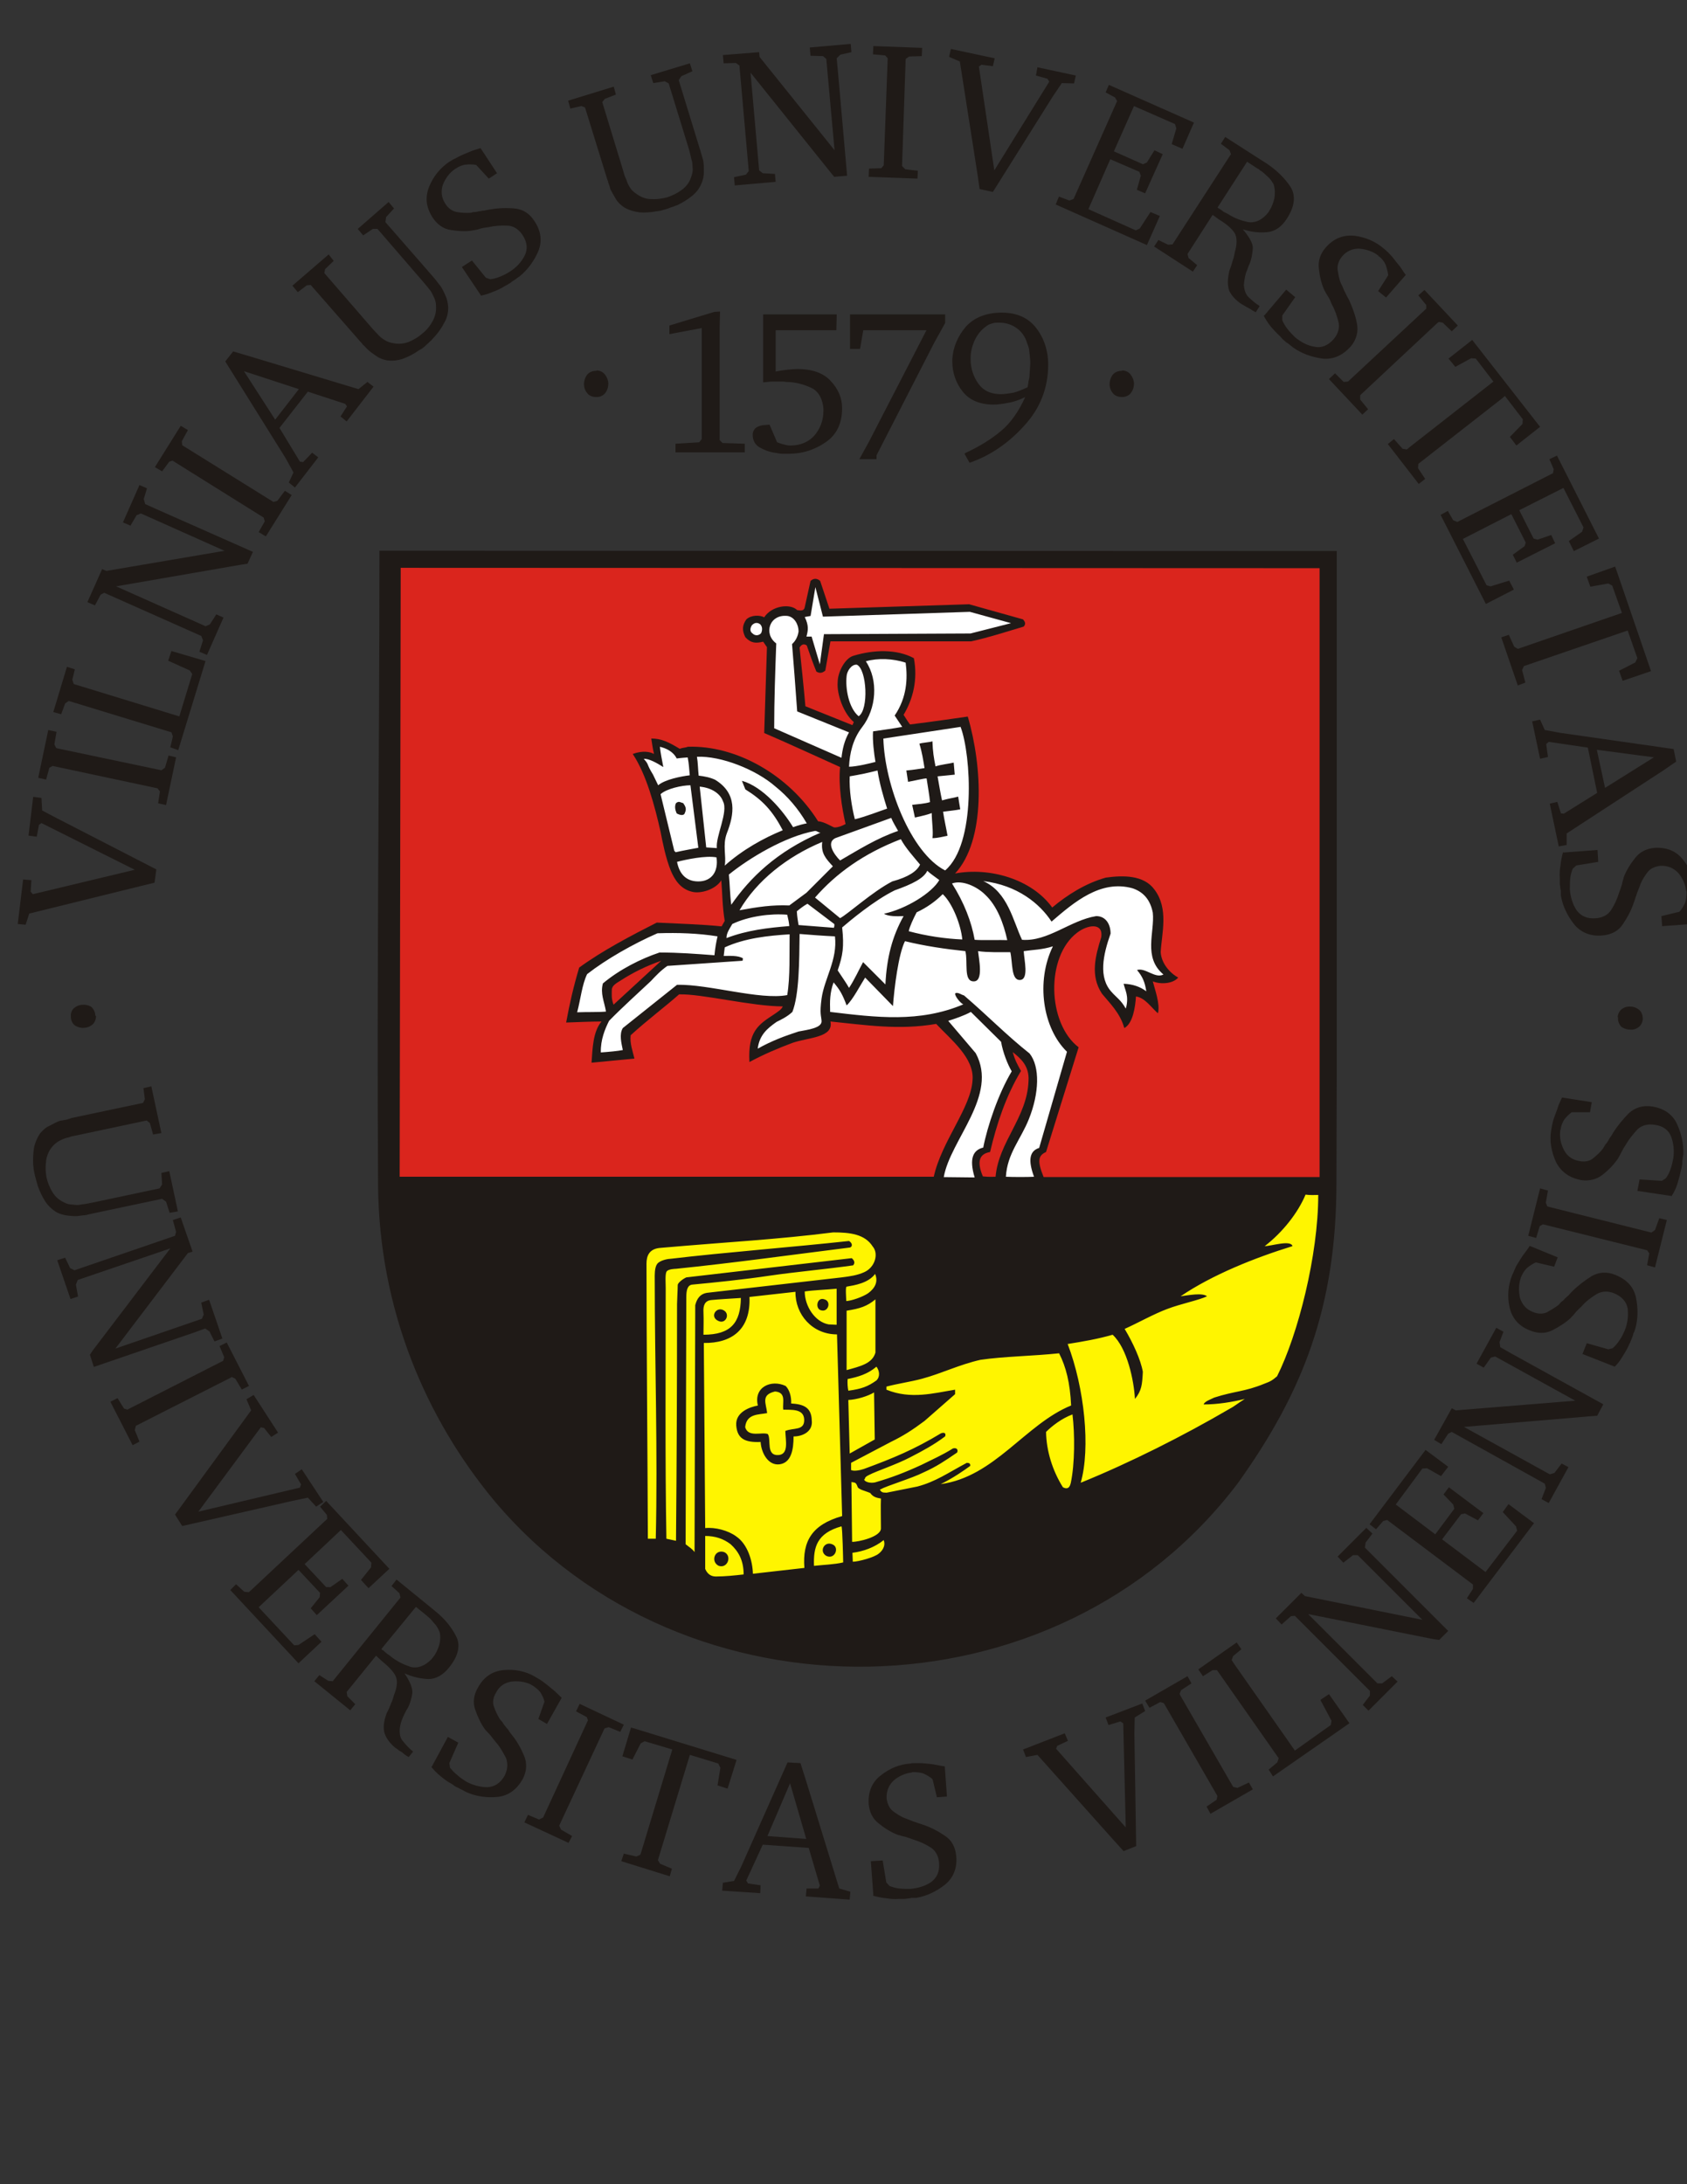 <?xml version="1.0" encoding="UTF-8"?>
<!DOCTYPE svg PUBLIC "-//W3C//DTD SVG 1.1//EN" "http://www.w3.org/Graphics/SVG/1.1/DTD/svg11.dtd">
<!-- Creator: CorelDRAW -->
<svg xmlns="http://www.w3.org/2000/svg" xml:space="preserve" width="215.9mm" height="279.4mm" style="shape-rendering:geometricPrecision; text-rendering:geometricPrecision; image-rendering:optimizeQuality; fill-rule:evenodd; clip-rule:evenodd"
viewBox="0 0 215.9 279.4">
 <rect x="0" y="0" width="215.9" height="279.4" fill="#333333" stroke="none"/>
 <defs>
  <style type="text/css">
   <![CDATA[
    .fil0 {fill:#1F1A17}
    .fil1 {fill:#DA251D}
    .fil2 {fill:#FFF500}
    .fil3 {fill:white}
   ]]>
  </style>
 </defs>
 <g id="Layer_x0020_1">
  <g id="_146274056">
   <path id="_147552800" class="fil0" d="M63.276 191.998c-8.698,-10.455 -14.804,-24.425 -14.892,-40.547 -0.176,-26.797 0.176,-54.077 0.176,-81.006l122.519 0.044 0 65.982c0,4.876 -0.044,10.894 -0.044,14.804 0,15.902 -4.305,26.841 -12.608,38.438 -23.239,30.706 -70.858,31.146 -95.151,2.284zm-50.988 -62.036c0,0.46 -0.184,0.873 -0.46,1.103 -0.322,0.276 -0.735,0.413 -1.103,0.413 -0.367,0.046 -0.781,-0.092 -1.103,-0.276 -0.322,-0.23 -0.551,-0.643 -0.551,-1.149 -0.046,-0.46 0.138,-0.873 0.414,-1.103 0.322,-0.276 0.689,-0.414 1.057,-0.414 0.368,-0.046 0.781,0.046 1.103,0.23 0.322,0.276 0.551,0.689 0.551,1.149l0.092 0.046zm8.363 14.98l-1.057 0.184 -0.414 -1.47 -0.413 -0.322 -8.868 1.884c-0.23,0.046 -0.505,0.092 -0.689,0.138 -0.23,0.046 -0.46,0.184 -0.643,0.184 -0.368,0.092 -0.735,0.276 -1.011,0.414 -0.322,0.184 -0.643,0.46 -0.873,0.735 -0.414,0.505 -0.689,1.103 -0.781,1.792 -0.092,0.689 -0.092,1.379 0.046,2.114 0.138,0.643 0.414,1.333 0.781,1.93 0.368,0.597 0.873,1.011 1.47,1.286 0.322,0.184 0.689,0.276 1.057,0.276 0.367,0.046 0.735,0.092 1.103,0 0.184,-0.046 0.46,-0.046 0.643,-0.092 0.23,-0.046 0.505,-0.092 0.735,-0.138l8.685 -1.838 0.322 -0.505 -0.092 -1.47 1.011 -0.23 1.103 5.146 -1.057 0.184 -0.459 -1.424 -0.505 -0.368 -8.915 1.884c-0.276,0.046 -0.551,0.138 -0.781,0.184 -0.23,0.046 -0.551,0.046 -0.781,0.092 -0.46,0.092 -1.011,0.046 -1.47,0 -0.505,-0.046 -1.057,-0.184 -1.516,-0.414 -0.551,-0.322 -1.103,-0.827 -1.47,-1.378 -0.414,-0.643 -0.735,-1.333 -0.965,-1.976 -0.046,-0.23 -0.138,-0.46 -0.184,-0.643 -0.046,-0.23 -0.138,-0.505 -0.184,-0.689 -0.046,-0.184 -0.092,-0.46 -0.138,-0.643 -0.046,-0.184 -0.046,-0.505 -0.092,-0.735 -0.046,-0.735 0,-1.47 0.092,-2.16 0.138,-0.689 0.414,-1.333 0.781,-1.884 0.368,-0.414 0.735,-0.781 1.195,-0.965 0.414,-0.23 0.919,-0.505 1.333,-0.643 0.276,-0.046 0.551,-0.092 0.781,-0.138 0.276,-0.046 0.551,-0.184 0.735,-0.23l9.144 -1.93 0.23 -0.46 -0.184 -1.425 1.011 -0.23 1.286 5.973zm-12.315 15.945l0.643 1.332 0.551 0.276 12.866 -4.411 0.138 -0.505 -0.414 -1.516 1.011 -0.322 1.516 4.365 -0.597 0.184 -9.282 12.223 11.074 -3.814 0.23 -0.551 -0.322 -1.516 1.011 -0.367 1.7 4.963 -1.011 0.367 -0.643 -1.286 -0.551 -0.368 -1.379 0.505 -12.866 4.411 -0.505 -1.562 0.368 -0.551 9.925 -13.05 -11.855 4.043 -0.23 0.597 0.276 1.516 -0.965 0.322 -1.7 -4.963 1.011 -0.322zm6.709 17.966l0.827 1.333 0.46 0.138 0.046 -0.046 12.177 -6.203 0.138 -0.46 -0.597 -1.425 0.919 -0.46 2.849 5.56 -0.919 0.459 -0.827 -1.378 -0.46 -0.23 -0.138 0.092 -12.131 6.157 -0.138 0.551 0.597 1.47 -0.873 0.46 -2.849 -5.56 0.919 -0.46zm20.54 4.411l-0.873 0.551 -0.919 -1.149 -0.413 -0.092 -7.995 10.798 13.004 -3.079 0.138 -0.414 -0.781 -1.333 0.873 -0.597 2.757 4.181 -0.919 0.598 -1.057 -1.149 -1.976 0.414 -14.107 3.217 -0.919 -1.47 1.149 -1.562 8.593 -11.763 -0.597 -1.424 0.919 -0.551 3.125 4.825zm-5.376 19.391l1.057 0.965 0.551 0.046 0.046 0 10.017 -9.374 -0.046 -0.505 -0.873 -1.057 0.781 -0.735 8.087 8.685 -2.665 2.481 -0.965 -1.057 1.287 -1.608 0.046 -0.597 -3.906 -4.181 -4.641 4.365 2.757 2.941 0.551 0 1.516 -1.057 0.781 0.873 -4.044 3.768 -0.781 -0.873 1.149 -1.424 0.046 -0.551 -2.757 -2.941 -5.1 4.779 4.549 4.871 0.551 -0.046 2.068 -1.379 0.873 0.965 -2.941 2.757 -8.731 -9.374 0.735 -0.735zm25.502 3.446c1.149,0.919 2.068,2.022 2.665,3.217 0.597,1.149 0.276,2.527 -0.873,3.952 -0.781,1.011 -1.746,1.516 -2.665,1.516 -1.011,-0.046 -2.068,-0.276 -3.079,-0.735 0.735,1.057 1.057,1.93 1.011,2.527 -0.092,0.643 -0.276,1.333 -0.597,1.93 -0.23,0.322 -0.414,0.781 -0.597,1.149 -0.184,0.414 -0.368,0.965 -0.414,1.47 -0.046,0.643 0.046,1.241 0.414,1.608 0.367,0.46 0.735,0.873 1.195,1.241 0,0 0.046,0.046 0.046,0.046 0,0 0.046,0.046 0.046,0.046l-0.551 0.689c-0.092,-0.046 -0.276,-0.138 -0.322,-0.184 -0.138,-0.092 -0.276,-0.184 -0.367,-0.276 -0.138,-0.138 -0.368,-0.276 -0.551,-0.368 -0.138,-0.138 -0.368,-0.276 -0.505,-0.368 -0.643,-0.551 -1.103,-1.149 -1.333,-1.792 -0.23,-0.689 -0.138,-1.608 0.276,-2.665 0.23,-0.413 0.414,-0.873 0.551,-1.241 0.184,-0.322 0.276,-0.781 0.367,-1.057 0.368,-0.873 0.46,-1.7 0.276,-2.206 -0.138,-0.505 -0.781,-1.286 -1.838,-2.114l-0.735 -0.689 -3.768 4.641 0.092 0.551 1.011 1.011 -0.643 0.781 -4.595 -3.722 0.643 -0.781 1.149 0.735 0.597 0.046 0 -0.046 8.639 -10.66 -0.138 -0.551 -1.011 -0.919 0.643 -0.827 4.963 4.044zm-6.892 4.825c0,0 0.046,0.092 0.046,0.092 0.046,0.046 0.138,0.092 0.184,0.092 0.138,0.138 0.322,0.322 0.46,0.414 0.184,0.138 0.367,0.23 0.505,0.367 0.781,0.643 1.7,1.057 2.527,1.333 0.873,0.23 1.838,-0.092 2.711,-1.011l0.138 -0.184c0.368,-0.414 0.598,-0.965 0.781,-1.47 0.184,-0.597 0.23,-1.195 0.092,-1.792 -0.138,-0.322 -0.322,-0.735 -0.643,-1.057 -0.276,-0.322 -0.551,-0.689 -0.873,-0.919 -0.046,-0.046 -0.092,-0.092 -0.138,-0.138 -0.092,-0.046 -0.138,-0.092 -0.184,-0.138l-1.195 -0.965 -4.411 5.376zm6.433 15.072l2.068 -3.814 1.333 0.735 -1.149 2.619 0.092 0.597c0.276,0.322 0.551,0.643 0.919,0.919 0.322,0.322 0.827,0.643 1.195,0.873 0.873,0.46 1.792,0.689 2.665,0.689 0.919,-0.046 1.654,-0.505 2.206,-1.47 0.368,-0.735 0.46,-1.516 0.184,-2.252 -0.367,-0.689 -0.781,-1.47 -1.333,-2.068 -0.23,-0.276 -0.46,-0.597 -0.689,-0.873 -0.23,-0.23 -0.46,-0.505 -0.643,-0.689 -0.551,-0.735 -0.965,-1.654 -1.287,-2.573 -0.322,-0.919 -0.184,-1.884 0.322,-2.757 0.735,-1.379 1.838,-2.16 3.308,-2.298 1.424,-0.138 2.803,0.138 3.998,0.827 0.138,0.092 0.322,0.184 0.46,0.276 0.184,0.092 0.368,0.23 0.505,0.322 0.46,0.322 0.873,0.689 1.332,1.057 0.414,0.322 0.781,0.735 1.149,1.057l-1.884 3.354 -1.103 -0.643 0.781 -2.206c-0.092,-0.46 -0.322,-0.873 -0.551,-1.241 -0.276,-0.322 -0.643,-0.643 -1.057,-0.873 0,0 -0.092,-0.046 -0.092,-0.046 0,0 -0.046,-0.046 -0.046,-0.046 -0.781,-0.368 -1.654,-0.46 -2.481,-0.368 -0.873,0.138 -1.562,0.597 -1.976,1.425 -0.368,0.597 -0.46,1.241 -0.276,1.746 0.184,0.551 0.459,1.149 0.781,1.654 0.092,0.092 0.23,0.276 0.322,0.368 0.092,0.138 0.184,0.322 0.276,0.413 0.138,0.184 0.322,0.413 0.46,0.551 0.092,0.184 0.276,0.413 0.414,0.597 0.689,0.827 1.195,1.746 1.608,2.711 0.413,0.965 0.367,2.022 -0.184,3.033 -0.781,1.379 -1.884,2.114 -3.17,2.252 -1.379,0.138 -2.757,-0.046 -3.998,-0.597 -0.184,-0.092 -0.367,-0.184 -0.505,-0.276 -0.184,-0.092 -0.413,-0.184 -0.551,-0.276 -0.184,-0.092 -0.322,-0.138 -0.459,-0.23 -0.138,-0.092 -0.276,-0.23 -0.46,-0.322 -0.46,-0.23 -0.919,-0.597 -1.379,-0.965 -0.414,-0.322 -0.827,-0.781 -1.149,-1.149l0.046 -0.046zm12.315 6.157l1.424 0.597 0.46 -0.23 0.046 0 5.744 -12.453 -0.138 -0.414 -1.378 -0.735 0.46 -0.965 5.652 2.665 -0.46 0.919 -1.47 -0.597 -0.505 0.138 -0.092 0.138 -5.744 12.315 0.23 0.505 1.425 0.827 -0.46 0.873 -5.652 -2.619 0.46 -0.965zm13.693 -11.028l13.004 3.998 -1.149 3.676 -1.287 -0.414 0.367 -2.252 -0.276 -0.551 -3.63 -1.103 -0.138 0.46 -3.952 13.004 0.276 0.459 1.516 0.643 -0.276 0.965 -6.203 -1.93 0.322 -0.965 1.608 0.368 0.505 -0.23 0.138 -0.413 3.952 -13.05 -3.538 -1.057 -0.505 0.276 -1.057 2.068 -1.287 -0.414 1.103 -3.676 0.505 0.138zm21.183 4.411l0.643 2.022 4.319 14.015 1.424 0.414 -0.092 1.011 -5.606 -0.414 0.092 -1.011 1.516 0 0.184 -0.368 -1.424 -4.825 -5.882 -0.414 -2.114 4.595 0.23 0.368 1.608 0.23 -0.046 1.011 -4.871 -0.322 0.092 -1.011 1.424 -0.23 0.919 -1.838 5.928 -13.325 1.654 0.092zm-4.227 9.328l4.963 0.368 -2.068 -7.122 -2.895 6.755zm13.555 7.582l-0.322 -4.365 1.516 -0.092 0.46 2.803 0.413 0.46c0.368,0.138 0.781,0.276 1.241,0.322 0.459,0.046 1.011,0.046 1.47,0.046 0.965,-0.092 1.884,-0.367 2.619,-0.873 0.735,-0.551 1.103,-1.333 1.011,-2.436 -0.046,-0.827 -0.414,-1.562 -1.057,-1.976 -0.643,-0.414 -1.425,-0.781 -2.206,-1.011 -0.368,-0.138 -0.735,-0.276 -1.057,-0.368 -0.322,-0.046 -0.643,-0.184 -0.919,-0.23 -0.873,-0.322 -1.746,-0.873 -2.481,-1.47 -0.781,-0.597 -1.195,-1.47 -1.287,-2.481 -0.092,-1.562 0.413,-2.803 1.562,-3.676 1.149,-0.919 2.435,-1.425 3.814,-1.516 0.184,-0.046 0.368,-0.046 0.551,-0.046 0.184,0 0.414,0 0.597,0 0.551,0 1.103,0.092 1.654,0.138 0.551,0.092 1.103,0.23 1.562,0.276l0.276 3.86 -1.287 0.092 -0.551 -2.297c-0.322,-0.322 -0.781,-0.551 -1.149,-0.735 -0.413,-0.138 -0.873,-0.184 -1.333,-0.184 0,0 -0.092,0 -0.092,0 0,0 -0.092,0.046 -0.092,0.046 -0.827,0.092 -1.654,0.46 -2.298,1.011 -0.643,0.597 -0.965,1.379 -0.919,2.297 0.092,0.689 0.322,1.241 0.781,1.608 0.414,0.322 0.965,0.689 1.516,0.919 0.184,0.046 0.368,0.138 0.505,0.184 0.138,0.046 0.322,0.138 0.46,0.184 0.184,0.092 0.459,0.138 0.643,0.23 0.23,0.092 0.505,0.138 0.689,0.23 1.011,0.322 1.976,0.827 2.849,1.425 0.873,0.551 1.379,1.47 1.47,2.665 0.138,1.516 -0.414,2.757 -1.425,3.584 -1.103,0.873 -2.343,1.47 -3.676,1.7 -0.184,0 -0.414,0 -0.597,0 -0.184,0.046 -0.414,0.092 -0.598,0.092 -0.184,0.046 -0.367,0.046 -0.505,0.046 -0.184,0 -0.368,0 -0.551,0 -0.551,0.046 -1.103,0 -1.654,-0.092 -0.551,-0.046 -1.149,-0.184 -1.654,-0.322l0.046 -0.046zm24.491 -20.724l0.413 0.965 -1.379 0.643 -0.138 0.368 8.914 10.063 -0.322 -13.325 -0.368 -0.23 -1.516 0.46 -0.367 -0.965 4.687 -1.792 0.368 0.965 -1.333 0.827 -0.046 2.022 0.23 14.428 -1.608 0.643 -1.333 -1.47 -9.695 -10.844 -1.47 0.276 -0.368 -0.965 5.33 -2.068zm18.15 9.374l1.287 -0.873 0.092 -0.46 0 -0.046 -6.846 -11.855 -0.46 -0.138 -1.378 0.735 -0.551 -0.919 5.422 -3.125 0.505 0.919 -1.333 0.873 -0.184 0.46 0.046 0.138 6.801 11.763 0.551 0.138 1.47 -0.689 0.505 0.873 -5.422 3.125 -0.505 -0.919zm7.949 -4.733l1.103 -0.919 0.184 -0.551 -0.046 -0.046 -7.858 -11.212 -0.551 0 -1.241 0.781 -0.597 -0.873 4.917 -3.446 0.597 0.873 -1.057 0.873 -0.184 0.505 0.23 0.368 7.857 11.212 4.595 -3.263 0.092 -0.551 -1.425 -2.665 1.103 -0.735 2.619 3.722 -9.787 6.801 -0.551 -0.873zm12.039 -8.271l0.919 -1.195 0 -0.597 -9.604 -9.604 -0.505 0.046 -1.195 1.057 -0.735 -0.781 3.263 -3.262 0.46 0.413 15.026 3.033 -8.271 -8.271 -0.597 0 -1.241 0.965 -0.735 -0.781 3.676 -3.676 0.781 0.735 -0.873 1.149 -0.092 0.643 1.057 1.057 9.603 9.604 -1.149 1.149 -0.689 -0.092 -16.082 -3.217 8.868 8.868 0.597 0 1.241 -0.919 0.735 0.689 -3.722 3.722 -0.735 -0.735zm13.325 -13.647l0.781 -1.195 0 -0.551 -0.046 -0.046 -10.936 -8.225 -0.505 0.138 -0.919 1.057 -0.827 -0.643 7.168 -9.512 2.895 2.16 -0.919 1.195 -1.792 -1.011 -0.597 0.046 -3.4 4.595 5.054 3.814 2.435 -3.262 -0.138 -0.551 -1.241 -1.287 0.689 -0.919 4.411 3.308 -0.689 0.919 -1.654 -0.873 -0.505 0.092 -2.435 3.216 5.56 4.181 4.043 -5.284 -0.138 -0.551 -1.7 -1.838 0.735 -1.011 3.263 2.435 -7.72 10.201 -0.873 -0.597zm9.558 -12.682l0.551 -1.425 -0.138 -0.551 -11.901 -6.617 -0.46 0.23 -0.873 1.333 -0.919 -0.551 2.252 -4.044 0.505 0.276 15.301 -1.241 -10.247 -5.652 -0.551 0.138 -0.919 1.287 -0.919 -0.505 2.527 -4.595 0.919 0.505 -0.505 1.333 0.092 0.643 1.286 0.735 11.901 6.571 -0.781 1.47 -0.689 0.046 -16.358 1.379 10.982 6.065 0.597 -0.184 0.919 -1.195 0.873 0.459 -2.527 4.595 -0.919 -0.505zm9.328 -16.956l-4.09 -1.608 0.551 -1.378 2.757 0.781 0.551 -0.138c0.322,-0.276 0.597,-0.597 0.873,-1.011 0.276,-0.368 0.505,-0.873 0.689,-1.286 0.368,-0.919 0.46,-1.838 0.368,-2.757 -0.138,-0.873 -0.735,-1.562 -1.746,-1.976 -0.781,-0.322 -1.562,-0.276 -2.206,0.092 -0.689,0.414 -1.379,0.919 -1.93,1.562 -0.23,0.23 -0.551,0.505 -0.781,0.781 -0.184,0.276 -0.46,0.505 -0.643,0.735 -0.643,0.597 -1.516,1.149 -2.343,1.562 -0.873,0.459 -1.884,0.413 -2.803,0.046 -1.47,-0.551 -2.343,-1.562 -2.665,-2.987 -0.322,-1.424 -0.184,-2.803 0.322,-4.09 0.092,-0.184 0.138,-0.322 0.23,-0.505 0.046,-0.184 0.184,-0.368 0.23,-0.551 0.276,-0.505 0.597,-0.965 0.873,-1.425 0.322,-0.459 0.689,-0.873 0.919,-1.286l3.584 1.47 -0.459 1.195 -2.344 -0.551c-0.413,0.184 -0.827,0.46 -1.149,0.735 -0.322,0.322 -0.551,0.689 -0.735,1.149 0,0 -0.046,0.092 -0.046,0.092 0,0 0,0.046 0,0.046 -0.276,0.781 -0.276,1.7 -0.092,2.527 0.276,0.827 0.781,1.47 1.654,1.792 0.643,0.276 1.286,0.276 1.792,0.046 0.46,-0.276 1.057,-0.597 1.516,-0.965 0.092,-0.138 0.23,-0.276 0.322,-0.368 0.138,-0.092 0.322,-0.23 0.414,-0.368 0.138,-0.138 0.322,-0.322 0.505,-0.459 0.138,-0.138 0.322,-0.368 0.46,-0.505 0.781,-0.781 1.654,-1.425 2.527,-1.976 0.919,-0.505 1.93,-0.597 3.033,-0.138 1.47,0.597 2.343,1.562 2.619,2.895 0.276,1.332 0.276,2.711 -0.092,3.998 -0.046,0.184 -0.138,0.414 -0.23,0.551 -0.046,0.184 -0.092,0.414 -0.184,0.597 -0.046,0.138 -0.138,0.322 -0.184,0.46 -0.046,0.184 -0.184,0.322 -0.23,0.505 -0.23,0.505 -0.505,0.965 -0.827,1.47 -0.276,0.46 -0.643,0.965 -1.011,1.287l0 -0.046zm4.181 -12.958l0.276 -1.516 -0.276 -0.414 -0.046 0 -13.28 -3.308 -0.414 0.23 -0.46 1.516 -1.011 -0.276 1.516 -6.065 1.011 0.276 -0.276 1.562 0.184 0.46 0.138 0.046 13.188 3.308 0.46 -0.322 0.551 -1.516 0.965 0.23 -1.516 6.065 -1.011 -0.276zm3.079 -8.868l-4.319 -0.643 0.276 -1.47 2.849 0.184 0.505 -0.322c0.23,-0.322 0.459,-0.689 0.597,-1.149 0.184,-0.46 0.276,-0.965 0.367,-1.424 0.138,-0.965 0.046,-1.884 -0.276,-2.757 -0.322,-0.827 -1.011,-1.379 -2.114,-1.516 -0.827,-0.138 -1.608,0.046 -2.16,0.551 -0.551,0.597 -1.103,1.241 -1.516,1.976 -0.184,0.276 -0.413,0.643 -0.551,0.919 -0.138,0.322 -0.322,0.597 -0.46,0.873 -0.505,0.735 -1.195,1.47 -1.976,2.068 -0.735,0.597 -1.7,0.827 -2.711,0.689 -1.516,-0.276 -2.619,-1.057 -3.263,-2.344 -0.597,-1.333 -0.827,-2.711 -0.597,-4.044 0.046,-0.184 0.046,-0.367 0.092,-0.551 0.046,-0.184 0.092,-0.413 0.138,-0.597 0.138,-0.505 0.368,-1.057 0.551,-1.562 0.138,-0.551 0.414,-1.011 0.597,-1.47l3.814 0.597 -0.23 1.287 -2.343 0c-0.368,0.276 -0.735,0.643 -0.965,0.965 -0.23,0.367 -0.414,0.827 -0.46,1.286 0,0 -0.046,0.092 -0.046,0.092 0,0 0,0.092 0,0.092 -0.092,0.827 0.092,1.654 0.505,2.435 0.414,0.781 1.103,1.241 1.976,1.378 0.689,0.138 1.333,0 1.746,-0.367 0.46,-0.368 0.919,-0.781 1.286,-1.287 0.046,-0.138 0.184,-0.276 0.23,-0.413 0.138,-0.138 0.276,-0.322 0.322,-0.414 0.138,-0.184 0.23,-0.46 0.368,-0.597 0.138,-0.184 0.276,-0.414 0.367,-0.597 0.597,-0.919 1.287,-1.746 2.022,-2.481 0.781,-0.689 1.746,-1.011 2.941,-0.827 1.516,0.23 2.619,1.011 3.171,2.206 0.597,1.287 0.873,2.619 0.827,3.952 -0.046,0.184 -0.092,0.414 -0.092,0.597 -0.046,0.184 -0.046,0.414 -0.046,0.597 -0.046,0.184 -0.046,0.368 -0.092,0.505 -0.046,0.184 -0.092,0.368 -0.138,0.551 -0.092,0.505 -0.276,1.057 -0.414,1.562 -0.184,0.551 -0.46,1.103 -0.735,1.516l-0.046 -0.046zm-6.847 -22.883c0.046,-0.46 0.276,-0.873 0.597,-1.057 0.322,-0.23 0.735,-0.322 1.103,-0.276 0.368,0 0.781,0.184 1.057,0.413 0.322,0.276 0.46,0.689 0.46,1.195 -0.046,0.46 -0.276,0.873 -0.597,1.057 -0.322,0.23 -0.689,0.322 -1.057,0.276 -0.367,0 -0.781,-0.138 -1.103,-0.368 -0.276,-0.322 -0.46,-0.735 -0.414,-1.195l-0.046 -0.046zm-204.064 -17.599l1.057 0.092 -0.092 1.47 0.276 0.322 13.05 -3.125 -11.947 -5.974 -0.322 0.23 -0.276 1.516 -1.057 -0.138 0.597 -4.963 1.057 0.138 0.092 1.608 1.746 0.919 12.866 6.617 -0.23 1.7 -1.884 0.46 -14.152 3.492 -0.46 1.425 -1.011 -0.092 0.689 -5.698zm17.277 -9.742l0.23 -1.516 -0.322 -0.414 -0.046 0 -13.371 -2.849 -0.414 0.23 -0.413 1.516 -1.011 -0.23 1.286 -6.112 1.057 0.23 -0.276 1.608 0.23 0.46 0.138 0.046 13.325 2.803 0.46 -0.322 0.46 -1.562 0.965 0.23 -1.287 6.111 -1.011 -0.23zm1.562 -7.168l0.322 -1.378 -0.184 -0.551 -0.046 0 -13.096 -3.998 -0.46 0.322 -0.505 1.379 -1.011 -0.276 1.746 -5.79 1.011 0.322 -0.322 1.333 0.184 0.551 0.46 0.138 13.05 3.998 1.654 -5.422 -0.322 -0.459 -2.757 -1.241 0.413 -1.241 4.365 1.286 -3.492 11.396 -1.011 -0.368zm3.722 -12.223l0.46 -1.47 -0.23 -0.551 -12.407 -5.514 -0.46 0.23 -0.735 1.379 -0.965 -0.414 1.884 -4.227 0.551 0.23 15.117 -2.573 -10.706 -4.779 -0.551 0.23 -0.781 1.333 -0.965 -0.414 2.114 -4.779 0.965 0.413 -0.414 1.379 0.184 0.643 1.333 0.597 12.453 5.514 -0.689 1.516 -0.643 0.092 -16.174 2.803 11.442 5.1 0.551 -0.23 0.827 -1.286 0.919 0.413 -2.114 4.779 -0.965 -0.414zm7.582 -15.301l0.781 -1.379 -0.138 -0.46 -0.046 -0.046 -11.625 -7.26 -0.414 0.138 -0.919 1.241 -0.919 -0.551 3.308 -5.284 0.919 0.551 -0.781 1.424 0.046 0.505 0.138 0.092 11.533 7.168 0.505 -0.138 0.965 -1.287 0.873 0.551 -3.308 5.284 -0.919 -0.551zm-3.263 -23.113l2.022 0.597 14.015 4.227 1.149 -0.919 0.781 0.597 -3.446 4.457 -0.781 -0.643 0.827 -1.287 -0.23 -0.322 -4.779 -1.562 -3.63 4.641 2.619 4.319 0.413 0.046 1.149 -1.195 0.781 0.597 -2.987 3.86 -0.781 -0.643 0.597 -1.287 -1.011 -1.838 -7.72 -12.361 1.011 -1.286zm5.376 8.73l3.033 -3.906 -7.03 -2.297 3.998 6.203zm6.846 -21.137l0.643 0.827 -1.103 1.057 -0.092 0.505 5.973 6.893c0.138,0.184 0.322,0.368 0.46,0.505 0.138,0.184 0.368,0.368 0.46,0.505 0.276,0.276 0.551,0.505 0.873,0.689 0.276,0.184 0.689,0.322 1.057,0.368 0.597,0.138 1.287,0.092 1.93,-0.138 0.643,-0.276 1.241,-0.597 1.792,-1.103 0.551,-0.413 1.011,-1.011 1.333,-1.608 0.322,-0.597 0.46,-1.287 0.414,-1.884 0,-0.368 -0.092,-0.781 -0.23,-1.057 -0.184,-0.367 -0.322,-0.735 -0.551,-1.011 -0.138,-0.138 -0.276,-0.367 -0.414,-0.505 -0.138,-0.184 -0.322,-0.367 -0.46,-0.551l-5.835 -6.755 -0.597 0 -1.241 0.827 -0.689 -0.827 3.952 -3.446 0.689 0.827 -1.011 1.103 -0.092 0.643 5.974 6.846c0.184,0.23 0.368,0.414 0.505,0.597 0.184,0.23 0.322,0.46 0.505,0.643 0.276,0.368 0.505,0.873 0.689,1.287 0.23,0.459 0.322,1.011 0.368,1.516 0,0.689 -0.138,1.379 -0.505,1.976 -0.322,0.643 -0.781,1.287 -1.241,1.792 -0.138,0.138 -0.322,0.368 -0.46,0.505 -0.184,0.138 -0.368,0.368 -0.505,0.46 -0.138,0.138 -0.322,0.322 -0.46,0.414 -0.184,0.184 -0.46,0.276 -0.643,0.413 -0.597,0.413 -1.287,0.781 -1.93,1.011 -0.643,0.23 -1.379,0.322 -2.068,0.23 -0.505,-0.092 -1.011,-0.276 -1.379,-0.551 -0.413,-0.276 -0.873,-0.597 -1.195,-0.919 -0.184,-0.184 -0.367,-0.414 -0.551,-0.551 -0.138,-0.23 -0.367,-0.414 -0.505,-0.597l-6.157 -7.03 -0.505 0.046 -1.149 0.873 -0.689 -0.827 4.641 -3.998zm19.483 5.238l-2.436 -3.63 1.287 -0.827 1.792 2.206 0.551 0.184c0.414,-0.046 0.827,-0.138 1.241,-0.322 0.46,-0.184 0.919,-0.413 1.333,-0.689 0.781,-0.505 1.425,-1.195 1.838,-2.022 0.414,-0.827 0.322,-1.7 -0.276,-2.619 -0.46,-0.689 -1.103,-1.149 -1.838,-1.195 -0.827,-0.046 -1.7,0 -2.481,0.184 -0.367,0.046 -0.735,0.092 -1.057,0.184 -0.322,0.138 -0.689,0.184 -0.965,0.23 -0.873,0.184 -1.93,0.092 -2.849,-0.046 -0.965,-0.138 -1.746,-0.735 -2.298,-1.562 -0.873,-1.333 -1.011,-2.619 -0.459,-3.998 0.551,-1.333 1.424,-2.389 2.573,-3.17 0.184,-0.092 0.322,-0.184 0.46,-0.276 0.184,-0.092 0.414,-0.184 0.551,-0.276 0.46,-0.276 1.011,-0.46 1.516,-0.689 0.505,-0.23 1.057,-0.367 1.47,-0.505l2.114 3.216 -1.057 0.689 -1.608 -1.746c-0.46,-0.092 -0.919,-0.092 -1.333,-0.046 -0.46,0.046 -0.873,0.23 -1.287,0.505 0,0 -0.092,0.046 -0.092,0.046 0,0 -0.046,0.046 -0.046,0.046 -0.689,0.46 -1.195,1.195 -1.516,1.976 -0.276,0.873 -0.184,1.654 0.322,2.435 0.368,0.597 0.919,0.965 1.47,1.057 0.505,0.092 1.195,0.138 1.792,0.092 0.138,-0.046 0.322,-0.092 0.505,-0.092 0.138,0 0.368,-0.046 0.505,-0.092 0.184,0 0.46,-0.092 0.689,-0.092 0.184,-0.046 0.46,-0.092 0.689,-0.138 1.057,-0.184 2.114,-0.23 3.17,-0.138 1.057,0.092 1.93,0.598 2.573,1.608 0.873,1.287 1.011,2.619 0.505,3.86 -0.551,1.287 -1.379,2.389 -2.389,3.216 -0.184,0.138 -0.368,0.23 -0.505,0.368 -0.184,0.092 -0.322,0.23 -0.505,0.322 -0.138,0.138 -0.276,0.23 -0.414,0.276 -0.138,0.138 -0.322,0.184 -0.46,0.276 -0.505,0.322 -1.011,0.551 -1.516,0.735 -0.505,0.23 -1.103,0.413 -1.608,0.505l0.046 -0.046zm17.001 -26.697l0.276 1.011 -1.425 0.551 -0.322 0.414 2.665 8.73c0.046,0.184 0.138,0.459 0.184,0.643 0.092,0.23 0.184,0.46 0.276,0.643 0.092,0.368 0.276,0.689 0.46,0.965 0.184,0.322 0.551,0.597 0.827,0.781 0.505,0.368 1.149,0.643 1.838,0.643 0.689,0.046 1.379,-0.046 2.068,-0.23 0.689,-0.23 1.332,-0.551 1.884,-0.965 0.551,-0.414 0.965,-0.965 1.149,-1.562 0.138,-0.322 0.23,-0.735 0.23,-1.057 -0.046,-0.367 0,-0.781 -0.138,-1.149 -0.046,-0.138 -0.092,-0.413 -0.138,-0.597 -0.046,-0.23 -0.138,-0.505 -0.184,-0.735l-2.619 -8.501 -0.505 -0.276 -1.47 0.23 -0.322 -1.011 5.009 -1.516 0.322 1.011 -1.425 0.643 -0.322 0.505 2.665 8.684c0.092,0.276 0.184,0.551 0.23,0.781 0.092,0.23 0.138,0.505 0.23,0.781 0.092,0.46 0.092,0.965 0.092,1.47 0,0.46 -0.092,1.057 -0.322,1.516 -0.23,0.597 -0.689,1.195 -1.241,1.608 -0.551,0.459 -1.195,0.827 -1.838,1.149 -0.23,0.046 -0.46,0.184 -0.643,0.23 -0.23,0.046 -0.46,0.184 -0.643,0.23 -0.184,0.046 -0.46,0.138 -0.643,0.184 -0.184,0.092 -0.505,0.092 -0.735,0.138 -0.689,0.138 -1.47,0.184 -2.16,0.138 -0.689,-0.092 -1.378,-0.276 -1.976,-0.643 -0.414,-0.276 -0.827,-0.643 -1.057,-1.057 -0.23,-0.413 -0.551,-0.919 -0.735,-1.333 -0.046,-0.276 -0.138,-0.505 -0.23,-0.735 -0.046,-0.276 -0.184,-0.505 -0.23,-0.735l-2.757 -8.914 -0.46 -0.184 -1.425 0.322 -0.276 -1.011 5.835 -1.792zm15.393 11.579l1.516 -0.322 0.368 -0.46 -1.195 -13.509 -0.46 -0.322 -1.562 0.046 -0.092 -1.057 4.641 -0.368 0.046 0.597 9.604 11.947 -1.057 -11.671 -0.414 -0.368 -1.608 -0.046 -0.092 -1.057 5.238 -0.46 0.092 1.057 -1.425 0.322 -0.46 0.46 0.138 1.47 1.195 13.555 -1.654 0.138 -0.413 -0.505 -10.293 -12.82 1.103 12.498 0.46 0.367 1.562 0.092 0.092 1.011 -5.238 0.46 -0.092 -1.057zm17.277 -1.103l1.562 -0.046 0.322 -0.368 0 -0.046 0.505 -13.647 -0.322 -0.368 -1.562 -0.138 0.046 -1.057 6.249 0.23 -0.046 1.057 -1.608 0.046 -0.414 0.276 -0.046 0.138 -0.46 13.601 0.414 0.413 1.608 0.184 -0.046 1.011 -6.249 -0.23 0.046 -1.057zm16.082 -14.107l-0.23 1.011 -1.47 -0.184 -0.322 0.23 1.976 13.28 7.03 -11.35 -0.23 -0.368 -1.47 -0.413 0.184 -1.057 4.917 1.057 -0.23 1.011 -1.562 -0.046 -1.149 1.7 -7.674 12.223 -1.7 -0.368 -0.276 -1.93 -2.252 -14.382 -1.379 -0.597 0.23 -1.011 5.606 1.195zm8.225 17.691l1.333 0.505 0.505 -0.184 0.046 -0.046 5.56 -12.498 -0.276 -0.46 -1.195 -0.643 0.413 -0.965 10.89 4.825 -1.47 3.354 -1.378 -0.597 0.597 -2.022 -0.184 -0.551 -5.238 -2.297 -2.573 5.79 3.722 1.654 0.505 -0.23 0.965 -1.562 1.057 0.505 -2.252 5.008 -1.057 -0.46 0.505 -1.792 -0.184 -0.505 -3.722 -1.608 -2.803 6.387 6.065 2.711 0.505 -0.23 1.379 -2.114 1.195 0.505 -1.654 3.722 -11.671 -5.192 0.414 -1.011zm26.651 -4.181c1.241,0.827 2.252,1.838 2.987,2.941 0.689,1.103 0.551,2.481 -0.459,4.044 -0.689,1.103 -1.562,1.654 -2.527,1.746 -0.965,0.092 -2.022,0 -3.125,-0.368 0.827,0.965 1.287,1.792 1.287,2.389 -0.046,0.643 -0.138,1.333 -0.414,2.022 -0.184,0.322 -0.276,0.781 -0.46,1.149 -0.138,0.46 -0.23,1.011 -0.276,1.562 0.046,0.643 0.23,1.195 0.597,1.562 0.413,0.368 0.827,0.781 1.333,1.057 0,0 0,0.046 0,0.046 0,0 0.092,0.046 0.092,0.046l-0.505 0.781c-0.092,-0.046 -0.23,-0.138 -0.322,-0.184 -0.138,-0.046 -0.276,-0.184 -0.368,-0.23 -0.184,-0.092 -0.414,-0.23 -0.597,-0.322 -0.184,-0.138 -0.413,-0.23 -0.551,-0.322 -0.689,-0.46 -1.195,-1.011 -1.516,-1.608 -0.276,-0.643 -0.276,-1.608 0,-2.711 0.184,-0.414 0.322,-0.919 0.413,-1.241 0.138,-0.368 0.23,-0.827 0.276,-1.103 0.276,-0.919 0.276,-1.746 0.046,-2.252 -0.23,-0.505 -0.919,-1.195 -2.068,-1.884l-0.827 -0.597 -3.216 5.009 0.138 0.505 1.103 0.919 -0.551 0.827 -4.963 -3.216 0.551 -0.827 1.241 0.597 0.597 -0.046 0 -0.046 7.444 -11.488 -0.184 -0.505 -1.103 -0.827 0.551 -0.873 5.376 3.446zm-6.341 5.56c0,0 0.046,0.092 0.046,0.092 0.046,0 0.138,0.046 0.184,0.092 0.138,0.092 0.368,0.23 0.505,0.367 0.184,0.092 0.368,0.184 0.551,0.276 0.827,0.551 1.746,0.873 2.619,1.057 0.919,0.138 1.838,-0.276 2.619,-1.287l0.092 -0.184c0.322,-0.46 0.505,-1.011 0.643,-1.562 0.092,-0.597 0.092,-1.195 -0.092,-1.792 -0.184,-0.322 -0.414,-0.689 -0.735,-0.965 -0.322,-0.276 -0.643,-0.643 -1.011,-0.827 -0.046,-0.046 -0.092,-0.092 -0.138,-0.138 -0.092,-0.046 -0.138,-0.092 -0.184,-0.092l-1.333 -0.873 -3.768 5.835zm5.973 13.831l2.803 -3.308 1.149 0.965 -1.654 2.343 0 0.597c0.138,0.368 0.367,0.735 0.643,1.103 0.276,0.368 0.689,0.781 1.011,1.103 0.735,0.597 1.562,1.057 2.481,1.195 0.873,0.184 1.7,-0.138 2.435,-0.965 0.551,-0.643 0.781,-1.379 0.643,-2.114 -0.184,-0.781 -0.46,-1.608 -0.873,-2.343 -0.138,-0.322 -0.276,-0.689 -0.46,-0.965 -0.184,-0.276 -0.367,-0.597 -0.505,-0.873 -0.367,-0.781 -0.597,-1.792 -0.689,-2.711 -0.138,-0.965 0.184,-1.93 0.827,-2.665 1.011,-1.195 2.252,-1.7 3.722,-1.562 1.425,0.184 2.711,0.735 3.768,1.654 0.138,0.092 0.276,0.23 0.414,0.367 0.138,0.092 0.276,0.276 0.414,0.413 0.367,0.368 0.689,0.873 1.057,1.287 0.367,0.413 0.597,0.919 0.919,1.287l-2.527 2.895 -1.011 -0.827 1.287 -2.022c-0.046,-0.46 -0.184,-0.919 -0.322,-1.333 -0.184,-0.413 -0.46,-0.781 -0.827,-1.057 0,0 -0.092,-0.046 -0.092,-0.046 0,0 -0.046,-0.092 -0.046,-0.092 -0.643,-0.505 -1.47,-0.781 -2.343,-0.873 -0.873,-0.046 -1.654,0.276 -2.252,0.965 -0.459,0.551 -0.643,1.149 -0.597,1.7 0.092,0.551 0.184,1.195 0.414,1.746 0.092,0.138 0.138,0.322 0.23,0.46 0.046,0.138 0.138,0.322 0.184,0.459 0.092,0.184 0.23,0.413 0.322,0.643 0.092,0.184 0.23,0.413 0.322,0.597 0.46,1.011 0.827,2.022 1.011,3.033 0.184,1.011 -0.046,2.022 -0.827,2.941 -1.057,1.149 -2.252,1.654 -3.584,1.516 -1.379,-0.184 -2.665,-0.643 -3.768,-1.424 -0.138,-0.092 -0.322,-0.276 -0.46,-0.368 -0.138,-0.138 -0.367,-0.23 -0.505,-0.368 -0.138,-0.138 -0.276,-0.23 -0.367,-0.322 -0.138,-0.138 -0.23,-0.276 -0.368,-0.414 -0.414,-0.368 -0.781,-0.781 -1.149,-1.195 -0.368,-0.46 -0.689,-0.965 -0.919,-1.425l0.092 0zm9.052 7.398l1.103 1.103 0.505 -0.046 0.046 0 10.017 -9.328 0 -0.46 -1.011 -1.241 0.781 -0.689 4.273 4.549 -0.781 0.735 -1.149 -1.103 -0.505 -0.092 -0.138 0.092 -9.925 9.282 0 0.551 1.011 1.241 -0.735 0.689 -4.273 -4.549 0.781 -0.735zm17.875 -3.86l8.363 10.706 -3.033 2.389 -0.827 -1.103 1.608 -1.654 0.046 -0.597 -2.297 -2.987 -0.367 0.322 -10.706 8.363 -0.046 0.551 0.919 1.378 -0.827 0.643 -3.952 -5.1 0.781 -0.643 1.103 1.241 0.551 0.092 0.322 -0.276 10.752 -8.409 -2.252 -2.941 -0.597 -0.046 -2.022 1.103 -0.873 -1.057 3.033 -2.389 0.322 0.414zm-3.446 21.459l0.689 1.195 0.551 0.23 0.046 -0.046 12.177 -6.203 0.092 -0.505 -0.551 -1.286 0.965 -0.46 5.376 10.614 -3.216 1.608 -0.643 -1.286 1.7 -1.195 0.184 -0.551 -2.573 -5.054 -5.652 2.849 1.838 3.63 0.505 0.138 1.746 -0.597 0.505 1.057 -4.917 2.481 -0.505 -1.011 1.516 -1.103 0.138 -0.46 -1.838 -3.63 -6.203 3.171 3.033 5.928 0.505 0.138 2.389 -0.735 0.597 1.149 -3.584 1.838 -5.79 -11.396 0.919 -0.505zm21.596 7.628l4.411 12.866 -3.63 1.241 -0.46 -1.287 2.068 -1.057 0.276 -0.551 -1.241 -3.538 -0.414 0.138 -12.866 4.411 -0.23 0.505 0.414 1.608 -0.965 0.368 -2.114 -6.157 0.965 -0.322 0.689 1.516 0.46 0.276 0.414 -0.138 12.912 -4.457 -1.241 -3.492 -0.505 -0.276 -2.297 0.414 -0.46 -1.286 3.63 -1.287 0.184 0.505zm7.628 24.445l-1.746 1.195 -12.269 7.995 0 1.47 -1.011 0.184 -1.149 -5.468 0.965 -0.23 0.46 1.47 0.368 0.046 4.273 -2.665 -1.195 -5.79 -5.008 -0.735 -0.322 0.276 0.23 1.654 -1.011 0.23 -1.011 -4.779 1.011 -0.23 0.597 1.332 2.022 0.368 14.474 2.068 0.322 1.608zm-10.155 -1.516l1.057 4.871 6.249 -3.906 -7.306 -0.965zm-4.273 13.142l4.365 -0.322 0.092 1.516 -2.803 0.46 -0.46 0.414c-0.138,0.367 -0.276,0.781 -0.322,1.241 -0.046,0.46 -0.046,1.011 -0.046,1.47 0.092,0.965 0.368,1.884 0.873,2.619 0.551,0.735 1.332,1.103 2.435,1.011 0.827,-0.046 1.562,-0.414 1.976,-1.057 0.413,-0.643 0.781,-1.424 1.011,-2.206 0.138,-0.367 0.276,-0.735 0.367,-1.057 0.046,-0.322 0.184,-0.643 0.23,-0.919 0.322,-0.873 0.873,-1.746 1.47,-2.481 0.598,-0.781 1.47,-1.195 2.481,-1.287 1.562,-0.092 2.803,0.414 3.676,1.562 0.919,1.149 1.424,2.435 1.516,3.814 0.046,0.184 0.046,0.367 0.046,0.551 0,0.184 0,0.413 0,0.597 0,0.551 -0.092,1.103 -0.138,1.654 -0.092,0.551 -0.23,1.103 -0.276,1.562l-3.86 0.276 -0.092 -1.286 2.297 -0.551c0.322,-0.322 0.551,-0.781 0.735,-1.149 0.138,-0.414 0.184,-0.873 0.184,-1.333 0,0 0,-0.092 0,-0.092 0,0 -0.046,-0.092 -0.046,-0.092 -0.092,-0.827 -0.46,-1.654 -1.011,-2.297 -0.597,-0.643 -1.378,-0.965 -2.297,-0.919 -0.689,0.092 -1.241,0.322 -1.608,0.781 -0.322,0.414 -0.689,0.965 -0.919,1.516 -0.046,0.184 -0.138,0.368 -0.184,0.505 -0.046,0.138 -0.138,0.322 -0.184,0.46 -0.092,0.184 -0.138,0.46 -0.23,0.643 -0.092,0.23 -0.138,0.505 -0.23,0.689 -0.322,1.011 -0.827,1.976 -1.424,2.849 -0.551,0.873 -1.47,1.379 -2.665,1.47 -1.516,0.138 -2.757,-0.414 -3.584,-1.424 -0.873,-1.103 -1.47,-2.344 -1.7,-3.676 0,-0.184 0,-0.414 0,-0.597 -0.046,-0.184 -0.092,-0.414 -0.092,-0.597 -0.046,-0.184 -0.046,-0.368 -0.046,-0.505 0,-0.184 0,-0.368 0,-0.551 -0.046,-0.551 0,-1.103 0.092,-1.654 0.046,-0.551 0.184,-1.149 0.322,-1.654l0.046 0.046zm-123.743 -61.665c0.46,0 0.873,0.23 1.103,0.551 0.276,0.368 0.414,0.781 0.414,1.149 0,0.414 -0.138,0.827 -0.367,1.149 -0.276,0.368 -0.689,0.551 -1.149,0.551 -0.551,0 -0.965,-0.184 -1.195,-0.505 -0.276,-0.322 -0.413,-0.735 -0.413,-1.149 0,-0.413 0.138,-0.827 0.367,-1.149 0.276,-0.368 0.689,-0.551 1.241,-0.551l0 -0.046zm15.807 -7.536l-0.046 2.022 0 14.428 0.368 0.368 2.849 0.092 0 1.103 -8.868 0 0 -1.103 3.033 -0.184 0.322 -0.414 0 -14.199 -4.136 0.781 0 -1.103 5.744 -1.746 0.735 -0.046zm14.934 0.368l-0.046 2.022 -7.766 0 0 5.284c0.46,-0.092 1.011,-0.184 1.47,-0.23 0.459,-0.046 0.965,-0.092 1.333,-0.092 1.838,0 3.308,0.505 4.227,1.516 0.965,1.011 1.47,2.206 1.47,3.446 0,0 0,0.046 0,0.046 0,0 0,0.046 0,0.046 0,1.93 -0.735,3.4 -2.114,4.319 -1.379,0.965 -2.987,1.47 -4.687,1.47 -0.23,0 -0.551,0 -0.827,0 -0.322,0 -0.689,-0.092 -1.011,-0.138 -0.689,-0.092 -1.379,-0.368 -1.93,-0.689 -0.551,-0.322 -0.873,-0.873 -0.873,-1.608 0,-0.368 0.184,-0.735 0.46,-0.919 0.276,-0.184 0.689,-0.322 1.149,-0.322l0.551 -0.046 0.965 2.252c0.276,0.092 0.597,0.23 0.873,0.276 0.276,0.092 0.597,0.138 0.827,0.138 1.287,0 2.344,-0.459 3.079,-1.286 0.735,-0.873 1.149,-1.93 1.149,-3.125 0,-0.092 0,-0.23 0,-0.322 0,-0.092 -0.046,-0.276 -0.046,-0.368 -0.184,-1.149 -0.735,-1.976 -1.654,-2.343 -0.919,-0.414 -1.976,-0.689 -3.079,-0.689 -0.092,0 -0.23,-0.046 -0.322,-0.046 -0.092,0 -0.23,0 -0.322,0 -0.414,0 -0.827,0 -1.195,0 -0.368,0 -0.781,0.092 -1.103,0.092l0 -8.685 9.42 0zm13.877 0l0 1.103 -1.379 2.481 -7.398 14.428 0 0.505 -2.206 0 1.195 -2.16 7.398 -14.336 -8.087 0 -0.413 2.389 -1.287 0 0 -4.411 12.177 0zm2.481 17.828c0,0 0.046,-0.046 0.046,-0.046 0,0 0.046,-0.046 0.046,-0.046 1.792,-0.827 3.354,-1.792 4.549,-2.803 1.241,-1.011 2.297,-2.527 3.125,-4.365 -0.735,0.368 -1.516,0.643 -2.16,0.735 -0.689,0.138 -1.333,0.23 -1.884,0.23 -1.746,0 -3.079,-0.551 -3.952,-1.654 -0.873,-1.103 -1.333,-2.435 -1.333,-3.814 0,-0.046 0,-0.138 0,-0.184 0,-0.046 0,-0.138 0,-0.184 0.092,-1.47 0.689,-2.895 1.7,-4.09 1.057,-1.195 2.619,-1.838 4.641,-1.838 1.884,0 3.354,0.643 4.365,1.93 1.011,1.287 1.562,2.895 1.562,4.733 0,2.941 -1.011,5.56 -3.033,7.766 -2.022,2.252 -4.365,3.86 -7.03,4.779l-0.643 -1.149zm8.087 -8.547c0,-0.184 0.092,-0.46 0.092,-0.689 0.046,-0.23 0.138,-0.505 0.138,-0.735 0,-0.276 0.046,-0.551 0.046,-0.781 0,-0.23 0.046,-0.505 0.046,-0.689 0,-0.138 0,-0.322 0,-0.46 0,-0.138 -0.046,-0.322 -0.046,-0.46 0,-0.322 -0.092,-0.689 -0.092,-0.965 -0.046,-0.276 -0.184,-0.597 -0.276,-0.873 -0.23,-0.781 -0.689,-1.425 -1.333,-1.884 -0.643,-0.46 -1.425,-0.689 -2.16,-0.689 -0.046,0 -0.138,0 -0.184,0 -0.092,0 -0.184,0 -0.23,0 -0.276,0 -0.551,0.092 -0.827,0.184 -0.276,0.092 -0.551,0.322 -0.781,0.505 -0.551,0.46 -0.965,1.057 -1.241,1.7 -0.276,0.643 -0.46,1.379 -0.46,2.114 0,0 0,0.092 0,0.092 0,0 0,0.092 0,0.092 0,1.103 0.322,2.16 0.965,3.079 0.643,0.919 1.608,1.379 2.895,1.379 0.46,0 1.057,-0.092 1.608,-0.184 0.551,-0.138 1.195,-0.413 1.792,-0.689l0.046 -0.046zm12.085 -2.114c0.46,0 0.873,0.23 1.103,0.551 0.276,0.368 0.414,0.781 0.414,1.149 0,0.414 -0.138,0.827 -0.368,1.149 -0.276,0.368 -0.689,0.551 -1.149,0.551 -0.551,0 -0.965,-0.184 -1.195,-0.505 -0.276,-0.322 -0.414,-0.735 -0.414,-1.149 0,-0.413 0.138,-0.827 0.368,-1.149 0.276,-0.368 0.689,-0.551 1.241,-0.551l0 -0.046z"/>
   <path id="_147535544" class="fil1" d="M78.519 128.521c-0.307,-0.835 -0.22,-1.362 -0.22,-1.889 0,-0.571 0.615,-0.879 1.098,-1.186 1.625,-1.054 3.339,-1.889 5.228,-2.548l-6.106 5.623zm55.043 22.052c-0.835,-2.065 -0.703,-2.768 0.307,-3.207l4.173 -13.399c-3.998,-3.031 -4.261,-11.597 -0.176,-14.672 1.318,-1.01 3.338,-1.318 3.075,0.571 -0.747,2.416 -1.45,4.92 0.088,7.248 0.967,1.186 2.328,2.46 2.856,4.393 1.098,-0.571 1.406,-2.68 1.494,-4.042 1.186,0.176 1.977,1.45 2.812,2.152 0.307,-1.186 -0.395,-3.031 -0.659,-4.085 0.922,0.395 2.548,0.351 3.251,-0.483 -1.054,-0.571 -2.152,-1.801 -2.24,-3.251 0.132,-2.416 1.054,-5.535 -0.791,-7.995 -1.362,-1.889 -4.041,-1.845 -6.238,-1.538 -2.636,0.747 -4.964,2.24 -6.853,3.822 -2.636,-3.646 -8.039,-5.184 -12.432,-4.349 3.954,-4.261 3.514,-13.662 1.625,-20.076 -1.274,0.176 -4.173,0.615 -7.38,1.01 -0.044,0 -0.527,-0.747 -0.835,-1.23 1.186,-1.977 1.845,-4.481 1.318,-7.248 -2.197,-1.186 -5.14,-1.098 -7.732,-0.307 -1.098,0.307 -2.021,2.109 -2.021,3.383 -0.132,1.494 0.747,3.998 2.065,5.096l-0.176 0.395 -6.018 -2.416c-0.22,-2.504 -0.483,-5.008 -0.747,-7.512 0,0.044 0.307,-0.703 0.922,-0.264 0.307,0.922 0.879,2.504 1.23,3.339 0.439,0.264 0.791,0.176 1.142,-0.132l0.659 -3.734 18.011 0c2.372,-0.527 4.349,-1.186 6.721,-1.889 0.307,-0.351 0.176,-0.615 -0.088,-0.923l-6.897 -1.933 -17.879 0.571 -1.186 -3.558c-0.352,-0.308 -0.791,-0.396 -1.23,0l-0.747 3.382c-0.088,0.439 -0.439,0.439 -0.966,0.351 -0.879,-0.879 -3.251,-0.571 -4.217,0.923 -0.571,-0.308 -1.669,-0.308 -2.284,0.263 -0.527,0.747 -0.571,1.406 -0.132,2.284 0.747,0.791 1.362,0.791 2.284,0.571l0.483 0.703 -0.351 10.982c2.987,1.274 6.765,3.031 9.708,4.349 -0.22,2.328 0.22,5.184 0.703,7.292 -0.483,0.264 -0.967,0.439 -1.406,0.439 -0.22,0 -1.274,-0.747 -2.109,-0.791 -3.69,-5.886 -10.455,-9.752 -16.693,-9.533 -0.264,0.132 -0.571,0.088 -1.01,0.264 -1.45,-0.879 -2.372,-1.318 -3.646,-1.318 0.088,0.527 0.176,1.274 0.351,1.977 -0.483,-0.264 -1.406,-0.483 -2.724,0 1.757,2.636 2.812,6.633 3.558,9.928 0.263,1.362 0.659,3.382 1.318,5.008 0.483,1.142 1.23,2.328 2.68,2.68 1.098,0.307 3.031,-0.264 3.778,-1.45 0.132,1.494 0.132,3.383 0.439,5.184l-0.395 0.703c-2.548,-0.264 -5.667,-0.351 -8.303,-0.483 -3.207,1.625 -6.985,3.602 -9.928,5.755 -0.747,2.504 -1.23,4.657 -1.669,7.029 1.186,-0.044 3.339,-0.132 4.525,-0.132 -1.098,1.318 -1.142,3.426 -1.274,5.271l5.491 -0.527c-0.22,-0.922 -0.615,-1.977 -0.483,-2.987 2.109,-1.933 4.525,-3.734 6.194,-5.228 2.899,-0.088 9.313,1.538 13.267,1.538 -0.132,0.396 -0.659,0.703 -1.098,1.01 -2.021,1.318 -3.382,2.196 -3.163,6.106 1.889,-1.01 3.646,-1.757 5.535,-2.46 2.065,-0.703 5.271,-0.659 4.832,-2.724 4.437,0.439 8.742,1.142 13.53,0.307 1.889,2.021 4.876,4.349 4.657,7.16 -0.176,3.558 -3.954,7.819 -4.964,12.388l-68.354 0 0.132 -77.887 117.599 0.044 0 77.887 -35.319 0zm-7.776 -0.088c-0.835,-1.977 -0.395,-2.899 0.922,-3.119 0.835,-3.558 2.021,-7.16 3.954,-10.367 -0.351,-0.659 -0.747,-1.274 -1.054,-2.416 0.922,0.747 2.153,1.713 2.021,3.69 -0.176,4.7 -3.822,7.776 -4.217,12.256 -0.615,0 -0.659,0.044 -1.625,-0.044z"/>
   <path id="_146219768" class="fil2" d="M108.303 166.432c0,-0.351 -0.132,-1.801 0.044,-1.845 1.01,-0.176 2.768,-0.439 3.646,-1.625 0.439,1.01 -0.044,1.845 -0.879,2.46 -0.703,0.483 -2.109,0.967 -2.812,1.01zm-3.167 1.192c-0.879,-0.132 -0.615,-1.801 0.395,-1.406 0.879,0.264 0.483,1.625 -0.395,1.406zm-13.169 1.364c-1.142,-0.483 -0.396,-1.757 0.483,-1.45 1.098,0.396 0.483,1.889 -0.483,1.45zm14.095 0.431c-1.757,-0.307 -3.075,-2.328 -3.075,-4.217 1.186,-0.176 2.768,-0.22 4.085,-0.352l0 4.613 -1.01 -0.044zm-16.034 1.318c0,-0.923 0.044,-1.757 0,-2.899 -0.044,-0.791 0.132,-1.45 1.01,-1.538 0.879,-0.088 2.416,-0.176 3.778,-0.264 -0.044,3.163 -1.274,4.701 -4.788,4.701zm18.319 4.525l0 -7.6c1.713,-0.264 2.636,-0.571 3.69,-1.45l0 6.809c-0.395,1.406 -1.933,1.757 -3.69,2.24zm0.22 2.636c-0.088,-0.351 -0.132,-1.098 -0.088,-1.494 1.318,-0.264 2.548,-0.615 3.69,-1.581 0.396,0.527 0.483,1.274 0,1.757 -1.098,0.791 -1.933,1.098 -3.602,1.318zm-10.303 5.545c-0.747,-0.307 -2.504,0.483 -2.899,-0.879 0.176,-1.757 1.713,-1.581 2.812,-1.801 -0.132,-1.274 -0.835,-2.328 1.01,-2.768 1.494,0.132 0.922,1.406 1.054,2.328 0.966,0.044 2.636,-0.176 2.68,1.274 0.044,1.45 -1.362,1.01 -2.416,1.45 0.044,1.274 0.439,2.899 -0.791,3.075 -1.757,0.176 -0.966,-1.977 -1.45,-2.68zm10.479 2.494l-0.176 -6.853c1.054,-0.044 2.504,-0.483 3.295,-0.966l0.088 6.018 -3.207 1.801zm-8.941 1.372c-1.45,0.22 -2.372,-1.406 -2.46,-2.855 -1.977,0.088 -2.987,-0.395 -3.119,-2.109 -0.132,-1.713 1.757,-2.372 2.768,-2.548 -0.571,-2.372 1.713,-3.382 3.558,-2.504 0.483,0.483 0.747,1.362 0.703,2.24 1.494,0.088 2.592,0.439 2.636,2.153 0.176,1.45 -1.186,2.065 -2.328,2.065 0,1.713 -0.307,3.338 -1.757,3.558zm9.249 9.918l-0.088 -7.644c0.395,0.088 0.571,-0.044 0.791,0.615 0.132,0.352 0.922,0.483 1.625,0.791 0.395,0.571 0.922,0.615 1.362,0.703 -0.044,0.791 0,2.943 0,3.822 0,1.098 -2.987,1.757 -3.69,1.713zm-20.164 1.318c-0.263,-0.395 -0.659,-0.615 -1.142,-1.01l0.088 -31.629c0,-0.922 0.176,-1.538 0.791,-1.582 2.811,-0.263 6.677,-0.659 9.884,-1.142 3.295,-0.483 7.292,-0.835 10.675,-1.318 0.264,-0.307 0.176,-0.615 -0.176,-0.922l-21.174 2.46c-0.571,0.264 -1.098,0.747 -1.098,0.967 0,0.527 -0.088,2.021 -0.088,2.46 0,10.499 -0.044,20.383 -0.132,30.267l-1.23 -0.264c-0.176,-9.884 -0.088,-21.393 -0.088,-32.068 0,-0.615 -0.088,-1.669 0.088,-2.065 0.176,-0.395 1.23,-0.395 1.23,-0.395 7.336,-0.747 14.892,-1.801 22.272,-2.724 0.351,-0.132 0.307,-0.571 -0.132,-0.835 -7.248,0.791 -15.858,1.45 -22.887,2.284 -0.264,0 -1.318,0.176 -1.669,0.659 -0.351,0.483 -0.307,1.494 -0.307,1.845 0,10.938 0.395,22.228 0.132,33.298l-1.01 0c-0.044,-11.29 -0.176,-25.523 -0.176,-35.187 0,-1.01 0.351,-1.933 1.845,-2.021 9.093,-0.791 14.716,-1.054 22.052,-1.977 2.153,0 4.042,0.22 5.052,1.801 0.791,0.922 0.307,2.68 -1.098,3.295 -0.879,0.395 -1.801,0.527 -2.855,0.659 -5.755,0.659 -11.509,1.318 -17.264,1.977 -0.835,0.132 -1.274,0.703 -1.494,1.581l-0.088 31.585zm16.855 0.479c-0.967,-0.571 -0.22,-1.977 0.835,-1.45 0.879,0.395 0.264,1.977 -0.835,1.45zm3.397 0.751l-0.044 -1.142c1.406,-0.176 2.856,-0.703 3.998,-1.625 0.307,0.791 -0.264,1.45 -0.615,1.713 -0.527,0.483 -2.636,1.054 -3.339,1.054zm-4.964 0.527c-0.088,-2.372 0.351,-4.173 3.514,-5.052 0.132,0.044 0.22,4.525 0.22,4.612 -1.098,0.264 -2.548,0.308 -3.734,0.439zm-12.202 -0.006c-1.054,-0.527 -0.527,-2.152 0.703,-1.757 1.054,0.483 0.439,2.153 -0.703,1.757zm4.383 1.016c-0.044,-1.625 -0.659,-3.778 -2.152,-4.788 -1.01,-0.747 -2.68,-1.186 -3.954,-1.054l-0.176 -23.678c3.514,0.044 6.018,-1.669 5.843,-5.886l5.886 -0.659c-0.044,2.899 2.152,5.447 5.315,5.447l0.659 23.239c-3.866,1.098 -5.096,3.207 -4.832,6.633l-6.589 0.747zm-4.744 0.352c-0.571,0 -1.054,-0.264 -1.362,-0.967l0 -4.217c1.274,0 2.328,0.351 3.251,1.054 0.967,0.879 1.669,2.021 1.669,3.866 -1.142,0.132 -2.416,0.264 -3.558,0.264zm44.412 -11.422c-1.318,-2.108 -2.109,-4.612 -2.152,-7.072 0.747,-0.747 1.977,-1.713 3.382,-2.24 0.308,2.504 0.308,6.326 -0.22,8.786 -0.176,0.791 -0.615,0.747 -1.01,0.527zm2.284 -0.571c1.274,-4.437 0.483,-12.124 -1.669,-17.747 1.933,-0.307 3.954,-0.659 5.755,-1.186 1.889,1.757 2.724,5.886 2.855,8.215 0.879,-1.098 0.922,-1.845 1.01,-3.47 -0.264,-1.538 -1.274,-3.734 -2.328,-5.491 1.581,-0.703 3.778,-1.933 5.447,-2.548 1.713,-0.659 4.129,-1.142 5.096,-1.625 -0.615,-0.483 -2.372,-0.132 -3.383,0 4.085,-2.768 9.489,-4.92 14.321,-6.414 -0.22,-0.835 -2.724,0 -3.558,0 2.284,-1.757 4.261,-4.261 5.228,-6.59 0.571,0.088 1.098,0.044 1.625,0.044 0,7.688 -2.592,17.879 -5.271,23.195 -0.615,0.527 -0.835,0.659 -1.669,0.966 -2.46,1.01 -3.778,0.922 -6.37,1.757 -0.527,0.264 -1.23,0.483 -1.362,0.879 1.801,0 3.646,-0.307 5.271,-0.703 -0.791,0.483 -1.362,0.966 -1.889,1.23 -5.931,3.47 -12.827,6.941 -19.109,9.489zm-24.864 1.274c-0.22,-0.044 -0.615,0.088 -0.835,-0.395 0.966,-0.527 3.998,-1.406 5.579,-2.197 1.669,-0.747 2.768,-1.494 4.305,-2.548 0.132,-0.264 0.044,-0.659 -0.527,-0.527 -1.406,0.879 -2.548,1.362 -4.042,2.109 -2.196,1.01 -3.822,1.625 -5.93,2.24 -0.615,0.132 -1.274,-0.044 -1.406,-0.351 0.22,-0.132 -0.088,-0.264 0.659,-0.615 0.922,-0.483 3.47,-1.318 5.228,-2.24 1.713,-0.879 3.075,-1.625 4.481,-2.68 0.132,-0.351 -0.044,-0.571 -0.527,-0.395 -3.426,2.065 -6.062,3.163 -9.884,4.569 -0.527,0.176 -1.274,0.308 -1.625,0.132l0 -0.922 5.096 -2.68c1.538,-0.747 2.724,-1.494 4.305,-2.68l3.91 -3.426 0 -0.571c-2.724,0.439 -5.667,1.274 -8.786,0l0 -0.395c1.494,-0.395 3.119,-0.615 4.569,-1.01 2.46,-0.659 4.745,-1.801 7.468,-2.416 2.987,-0.439 6.765,-0.483 10.06,-0.835 0.879,1.713 1.406,3.778 1.538,6.677 -5.843,2.372 -9.796,9.137 -16.693,10.06 1.625,-0.791 2.987,-1.757 3.778,-2.328 0.044,-0.307 -0.132,-0.395 -0.439,-0.395 -2.46,1.318 -3.998,2.416 -6.326,3.031l-3.954 0.791z"/>
   <path id="_145853696" class="fil3" d="M73.863 129.487c0.439,-1.625 0.615,-3.514 1.274,-4.876 2.416,-1.889 5.886,-3.866 9.005,-5.228 2.68,-0.088 5.228,0 7.688,0.396 -0.176,0.747 -0.308,1.494 -0.396,2.416 -2.328,-0.176 -4.569,-0.351 -7.029,-0.351 -2.372,0.791 -5.096,2.152 -7.248,3.954 -0.351,1.318 0.176,2.284 0.395,3.602 -0.879,0.088 -2.548,0.044 -3.602,0.088l-0.088 0zm3.031 5.14c-0.044,-1.625 0.527,-2.987 1.054,-4.042 1.669,-1.713 3.822,-3.646 5.359,-5.096 0.571,-0.615 1.274,-1.362 2.109,-1.933l9.62 -0.659 0.044 -0.307c-0.615,-0.395 -1.757,-0.307 -2.46,-0.307l0.132 -1.098c2.592,-1.186 5.535,-1.494 8.303,-1.669 -0.044,2.372 0.088,5.447 -0.307,7.775 -3.514,0.659 -10.016,-1.406 -14.101,-1.318l-6.941 5.535c-0.483,0.791 -0.176,1.933 0,2.812 -0.703,0.132 -1.625,0.22 -2.812,0.307zm16.078 -14.629c0,-0.659 0.395,-1.186 0.747,-1.801 2.109,-1.01 4.92,-1.362 7.029,-1.186 0.132,0.571 0.22,0.922 0.264,1.45 -2.724,0.22 -5.403,0.527 -8.039,1.538zm9.225 -1.669c-0.088,-0.615 -0.176,-0.967 -0.22,-1.757 0.483,-0.395 0.879,-0.703 1.362,-0.967l3.427 2.592c0.044,0.132 0,0.351 -0.044,0.483 -1.274,-0.088 -3.295,-0.264 -4.525,-0.351zm-7.556 -1.889c2.197,-3.778 6.062,-6.853 10.587,-8.742 -0.176,1.45 0.439,2.109 1.362,3.119l-3.382 3.382 -2.196 1.625c-2.196,-0.088 -3.954,0.176 -6.37,0.615zm-1.054 -0.703c-0.176,-1.274 -0.176,-2.636 -0.307,-3.866 2.548,-2.065 7.16,-4.876 11.026,-5.579 0.307,0 0.396,0.22 0.703,0.22 -5.623,2.416 -9.049,5.799 -11.422,9.225zm-4.217 -2.987c-1.713,0 -2.46,-1.142 -2.724,-2.504 1.186,-0.307 3.69,-0.835 5.052,-0.571 0.264,1.801 -0.615,3.075 -2.328,3.075zm3.383 -2.021c0.22,-1.274 -0.307,-2.592 0.264,-4.129 0.966,-2.46 1.362,-5.096 -1.494,-6.853 -0.659,-0.307 -1.362,-0.439 -2.109,-0.527 -0.088,-0.791 -0.088,-1.669 -0.22,-2.416 3.075,-0.132 7.556,1.625 10.06,3.822 1.538,1.23 2.899,2.812 3.998,4.7 -0.307,0.044 -1.01,0.22 -1.757,0.483 -1.274,-2.109 -3.866,-5.184 -6.546,-5.931l0.439 1.098c2.196,1.362 3.47,2.724 4.788,5.228 -2.46,1.01 -5.096,2.46 -7.424,4.525zm-6.457 -1.889l-1.757 -7.248c0.747,-0.703 2.768,-1.142 3.822,-1.142l1.01 7.995c-0.659,0.132 -1.977,0.351 -2.899,0.571l-0.176 -0.176zm4.085 -0.439l-0.835 -7.776c1.494,0.132 2.636,0.878 2.987,1.889 0.703,1.318 -0.966,4.481 -0.791,5.974l-1.362 -0.088zm-3.778 -4.349c-0.176,-0.396 -0.307,-0.879 -0.088,-1.318 0.396,-0.307 0.527,-0.088 0.922,0 0.308,0.439 0.439,0.747 0.22,1.23 -0.088,0.396 -0.571,0.352 -1.054,0.088zm-2.372 -3.602l-0.659 -1.362c-0.922,-1.494 -0.439,-1.186 -1.186,-2.021 0.659,-0.044 1.669,0.527 2.504,1.054 -0.176,-0.966 -0.351,-1.757 -0.439,-2.592 0.791,0.176 1.713,0.615 2.153,1.494 0,0 0.659,-0.088 1.406,-0.132 0.176,0.879 0.176,1.45 0.264,2.284 -1.098,0.132 -3.163,0.527 -4.042,1.274zm12.74 33.694c0.22,-1.757 1.23,-2.592 2.416,-3.426 0.615,-0.307 1.362,-0.659 2.021,-1.274 0.879,-2.24 0.879,-6.502 0.923,-9.972 0.966,0.088 3.426,0.263 4.525,0.307 0.351,2.987 -1.362,5.403 -1.713,7.951 -0.264,1.977 -0.044,2.196 0,2.856 0.088,0.922 -1.801,1.142 -2.943,1.362 -1.757,0.571 -3.426,1.186 -5.228,2.196zm10.543 -16.693l-3.207 -2.636c2.68,-3.075 6.194,-5.623 10.982,-7.468 0.615,1.142 1.625,2.24 2.46,3.251 -0.395,0.835 -1.45,1.581 -3.558,2.152 -2.548,1.318 -5.667,4.173 -6.677,4.701zm13.443 -6.106c-4.393,-2.24 -7.732,-10.895 -7.907,-16.869l9.884 -1.494c1.362,3.602 2.021,14.98 -1.977,18.362zm-13.443 -1.274c-0.791,-0.791 -1.801,-2.284 -0.615,-2.856l7.16 -2.592c0.22,0.571 0.527,1.01 0.879,1.669 -2.724,0.922 -5.14,2.46 -7.424,3.778zm11.817 -2.856c0.132,-0.791 -0.088,-2.196 -0.088,-3.207 -0.615,0.22 -0.967,0.308 -2.153,0.571l-0.351 -1.625c0.703,-0.088 1.581,-0.132 2.284,-0.351 -0.088,-0.967 -0.264,-1.801 -0.439,-3.031 -0.395,0 -1.581,0.307 -2.372,0.439l-0.22 -1.45c1.01,-0.088 1.669,-0.22 2.328,-0.307 -0.176,-1.054 -0.307,-1.977 -0.659,-3.119 0.307,-0.132 1.318,-0.176 1.669,-0.307 0.044,1.318 0.176,2.108 0.395,3.207 0.615,-0.22 1.801,-0.351 2.328,-0.483 0.044,0.527 0.088,1.054 0.132,1.538 -0.703,0.088 -1.406,0.132 -2.197,0.22 0.22,1.23 0.351,2.065 0.571,3.075 1.098,-0.307 1.274,-0.264 2.065,-0.483l0.264 1.625c-0.615,0.132 -1.23,0.176 -2.196,0.307 0.132,0.922 0.395,2.065 0.571,3.075 -0.483,0.088 -1.23,0.307 -1.933,0.307zm-9.928 -2.416c-0.395,-1.538 -0.747,-3.778 -0.659,-5.491 1.318,-0.22 2.328,-0.439 3.558,-0.747 0.264,1.669 0.747,3.338 1.23,4.876 -0.922,0.307 -2.812,1.054 -4.129,1.362zm-0.747 -6.721c0.088,-1.713 0.483,-3.514 1.669,-5.052 1.845,-2.372 2.109,-6.018 0.483,-8.434 1.538,-0.439 3.514,-0.351 5.096,0.176 0.264,2.021 0.176,4.437 -1.406,6.765l0.967 1.45c-0.923,0.176 -2.504,0.395 -3.734,0.571 -0.088,1.142 0.132,2.899 0.307,3.91 -0.659,0.176 -2.46,0.615 -3.383,0.615zm-9.577 -4.92c0,-3.646 0.132,-7.292 0.264,-10.851 -1.669,-1.23 -0.878,-3.778 1.45,-3.514 0.879,0.132 1.406,1.098 1.406,1.977 -0.088,0.615 -0.351,1.186 -0.835,1.625 0.132,1.625 0.483,6.018 0.659,8.61l6.633 2.68c-0.615,1.098 -0.835,2.152 -0.966,3.251l-8.61 -3.778zm10.807 -1.538c-1.274,-1.054 -1.713,-3.558 -1.538,-5.14 0.044,-0.615 0.615,-1.537 1.318,-1.45 1.274,0.615 1.538,5.755 0.22,6.589zm-4.964 -6.633l-1.054 -3.558 -0.659 0c0.22,-0.835 0.307,-1.406 -0.22,-2.504l0.747 -0.132 0.615 -3.69 0.966 3.778 18.802 -0.615 5.271 1.45 -5.184 1.318 -18.758 0.088 -0.527 3.866zm-8.61 -3.954c-0.395,-0.264 -0.307,-0.703 -0.088,-1.054 0.264,-0.264 0.615,-0.439 1.054,-0.132 0.307,0.307 0.307,0.747 0.132,1.142 -0.264,0.308 -0.747,0.395 -1.098,0.044zm17.001 44.896l-2.856 -2.855c-0.483,0.879 -1.142,2.328 -1.801,3.295 -0.307,-0.571 -0.966,-1.494 -1.45,-2.24 0.659,-1.933 0.835,-2.987 0.571,-5.491 0.922,-0.791 4.042,-3.426 6.721,-4.745 2.24,-0.791 3.734,-1.538 4.173,-2.504 0.307,0.307 1.01,0.791 1.538,1.186 -0.922,1.625 -4.217,3.69 -7.073,4.305 0.483,0.351 1.625,0.351 2.504,0.307 -1.45,2.592 -2.152,5.271 -2.328,8.742zm15.419 24.6c0.176,-2.987 1.889,-4.744 2.943,-7.38 1.318,-3.295 1.45,-6.677 0.088,-8.39 -2.943,-2.328 -5.316,-4.788 -8.391,-7.424 -0.351,-0.088 -0.703,-0.395 -1.054,-0.308 -0.351,0.088 0.527,1.274 0.967,1.45 -5.623,2.372 -11.158,1.669 -17.045,0.967 -0.044,-1.362 -0.044,-2.46 0.439,-3.778 0.791,0.922 1.142,1.537 1.669,2.943 0.791,-0.703 1.801,-2.68 2.372,-3.558l3.558 3.646c0.176,-2.372 0.703,-6.633 1.538,-8.303 2.504,0.615 5.184,1.01 7.731,1.274 0.351,1.45 -0.264,3.866 1.054,3.866 1.318,0.044 0.659,-2.899 0.571,-3.866 1.186,0.176 2.812,0.132 4.129,0.132 0.307,1.362 0.088,3.602 1.23,3.558 1.186,-0.044 0.527,-2.592 0.483,-3.69 1.186,-0.176 2.372,-0.176 3.734,-0.615 -2.196,4.481 -1.318,10.455 1.801,13.486l-3.558 12.3c-1.23,0.395 -1.45,1.538 -0.659,3.69 -0.791,0.044 -2.68,0.044 -3.602,0zm-7.951 0.044c0.835,-4.788 7.029,-10.455 4.085,-15.858l-3.514 -4.129c0.835,-0.264 2.021,-0.659 2.899,-1.142l3.866 3.822c0.22,1.318 0.835,2.899 1.362,3.778 -1.713,2.856 -3.119,7.029 -3.646,9.752 -1.274,0.307 -1.845,1.362 -1.098,3.822 -0.966,0 -2.987,-0.044 -3.954,-0.044zm-4.481 -31.453c0.088,-0.527 0.571,-1.581 1.01,-2.416 1.318,-0.615 2.416,-1.406 3.338,-2.328 1.23,1.142 2.328,3.91 2.504,5.799 -2.152,-0.088 -4.569,-0.439 -6.853,-1.054zm8.434 1.098c-0.395,-2.284 -1.362,-4.788 -2.899,-7.205 1.318,-0.483 3.207,0.396 4.261,1.45 1.494,1.406 2.328,3.602 2.812,5.799 -0.791,-0.044 -3.119,0.044 -4.173,-0.044zm19.329 8.786c-0.571,-1.054 -1.23,-1.45 -1.801,-2.109 -1.713,-1.845 -1.098,-4.744 -0.132,-7.468 0,-1.142 -0.571,-2.24 -1.845,-2.24 -3.295,0.527 -6.194,3.295 -9.489,3.031 -1.142,-2.372 -1.801,-6.106 -4.964,-7.512 4.393,0.527 7.248,2.899 8.742,5.184 2.856,-2.46 6.282,-5.403 10.367,-4.261 1.45,0.483 2.284,1.538 2.592,3.119 0.264,2.504 -1.274,5.711 1.362,7.907 -1.054,0.571 -2.328,-0.922 -3.382,-0.571 0.703,0.835 1.01,1.538 1.186,2.724 -0.747,-0.571 -1.713,-0.922 -2.899,-0.967 0.176,0.835 0.703,1.538 0.307,3.075l-0.044 0.088z"/>
  </g>
 </g>
</svg>

